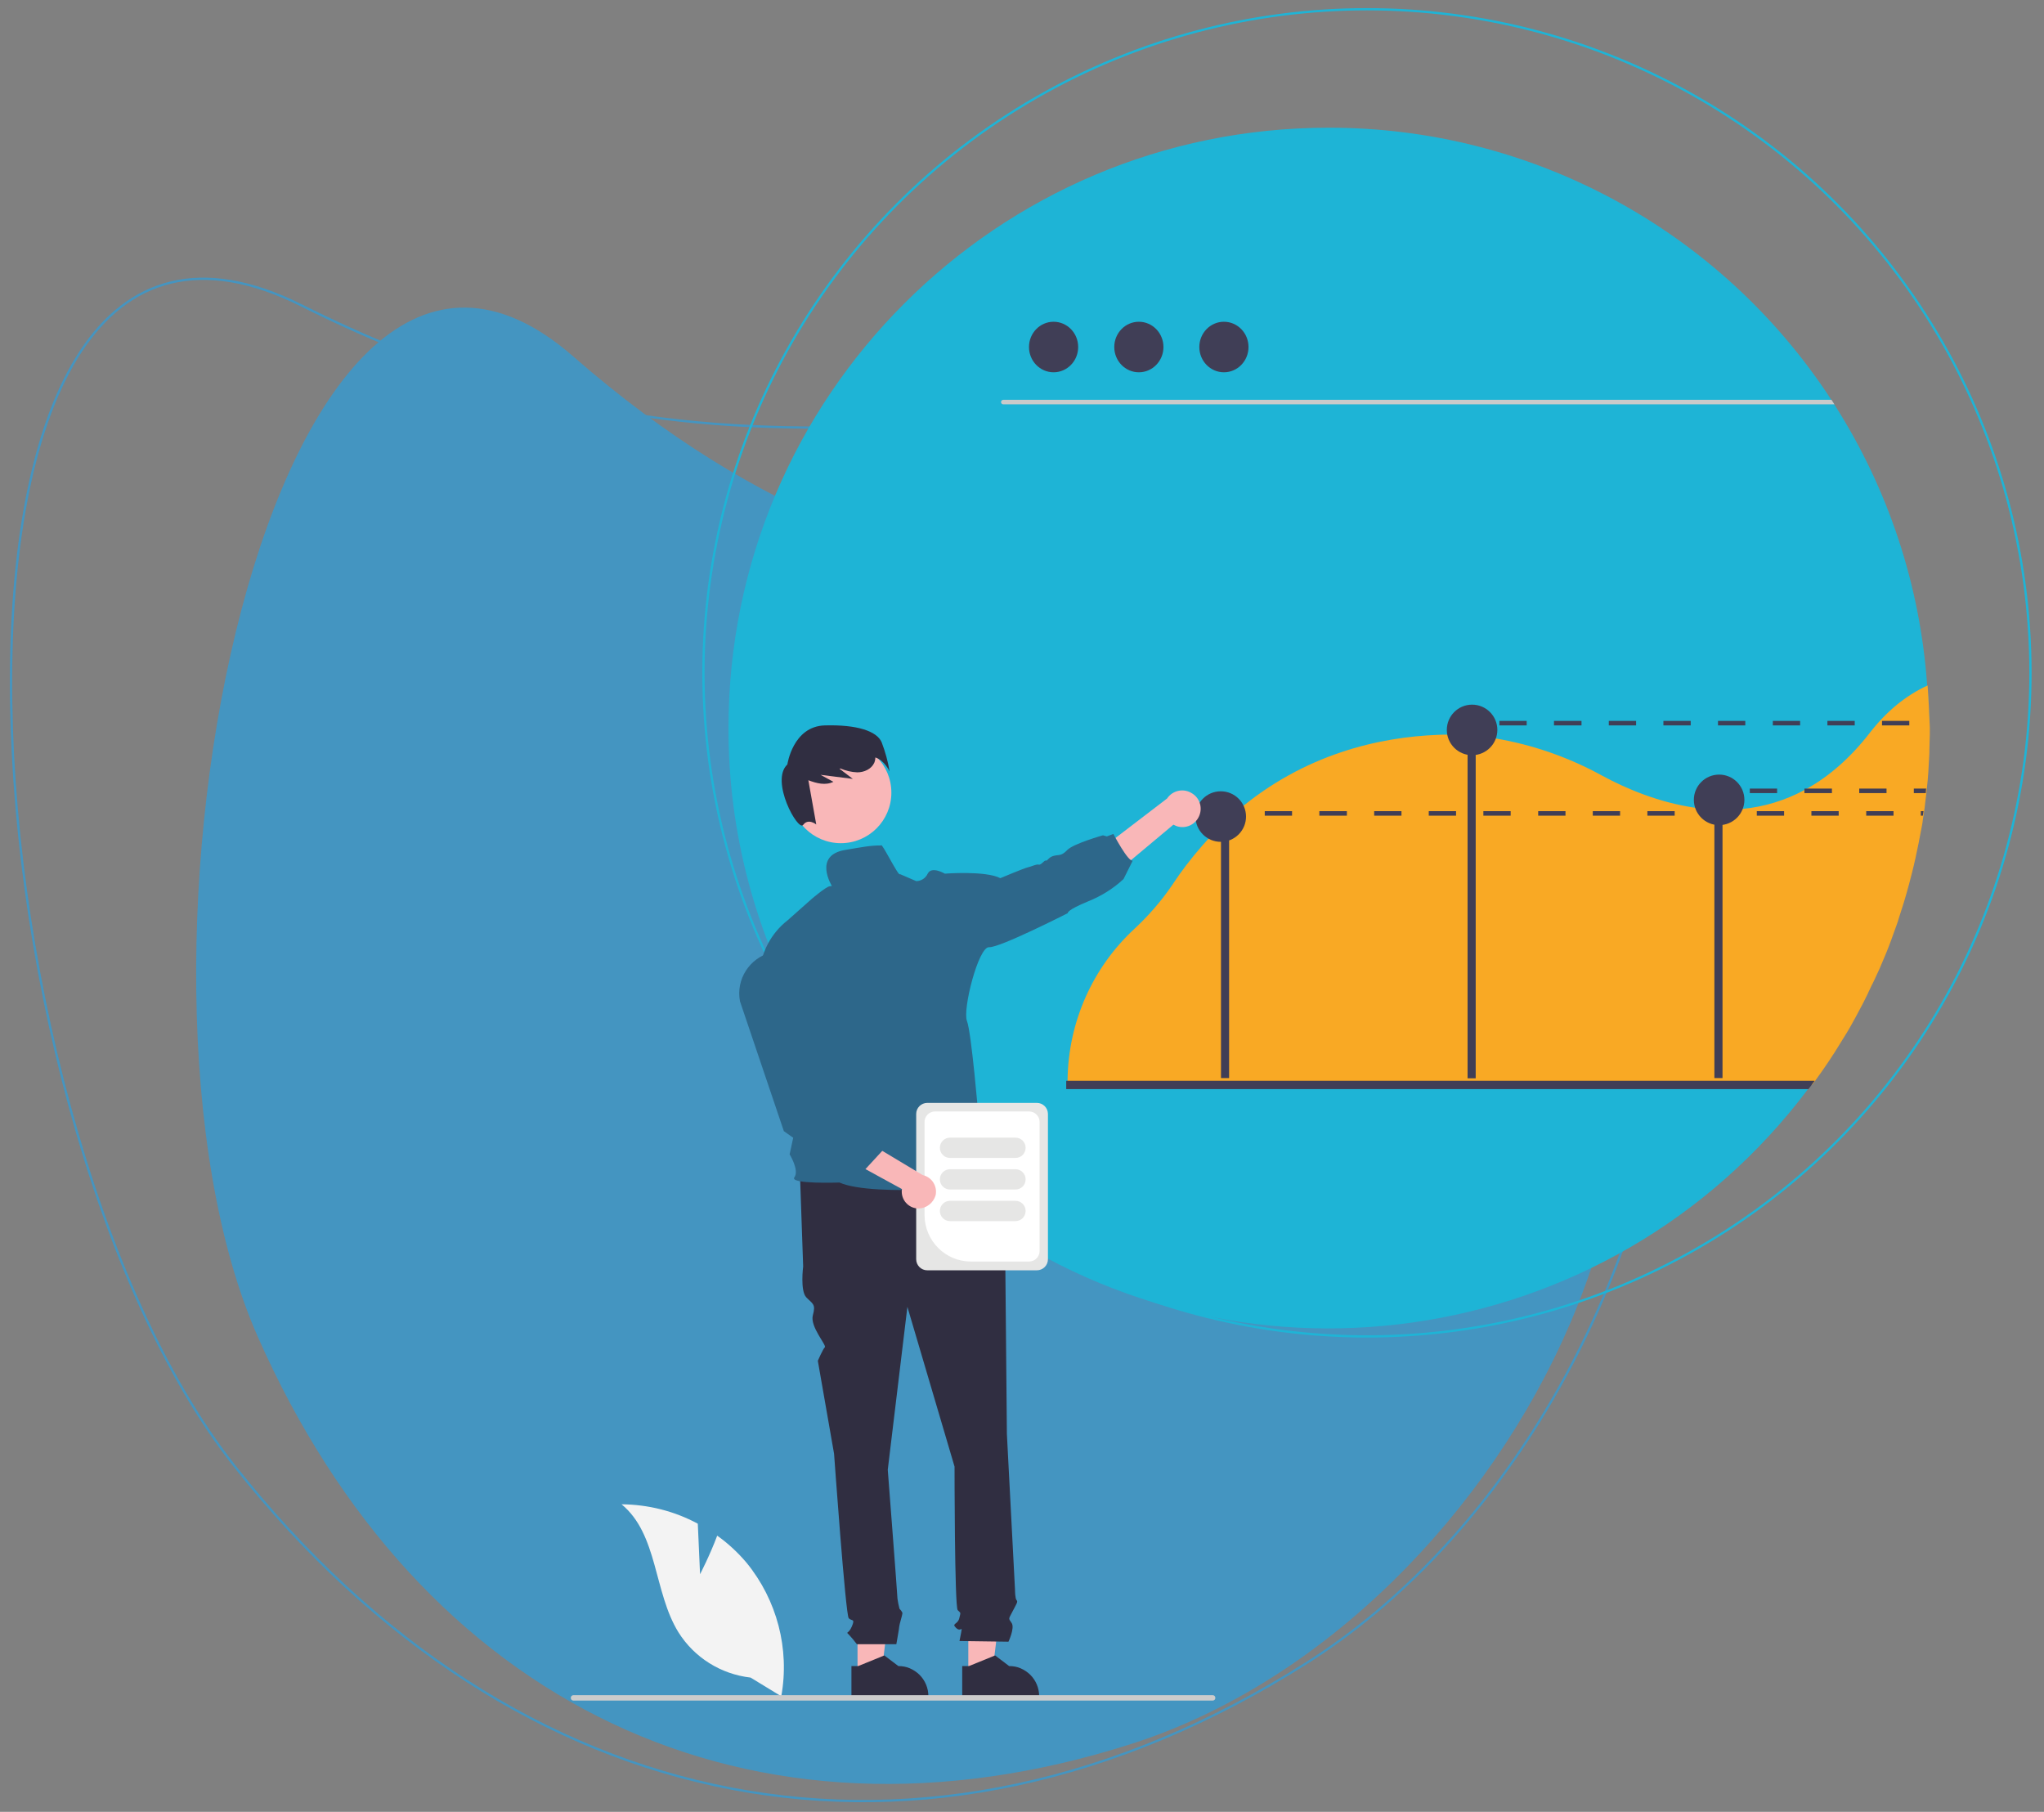 <?xml version="1.0" encoding="utf-8"?>
<!-- Generator: Adobe Illustrator 21.0.0, SVG Export Plug-In . SVG Version: 6.00 Build 0)  -->
<svg version="1.1" xmlns="http://www.w3.org/2000/svg" xmlns:xlink="http://www.w3.org/1999/xlink" x="0px" y="0px"
	 viewBox="0 0 906 803" style="enable-background:new 0 0 906 803;" xml:space="preserve">
<rect x="0" y="0" width="906" height="803" fill="#808080" stroke="none"/>
<style type="text/css">
	.st0{fill:#4495C1;}
	.st1{fill:none;stroke:#4495C1;stroke-miterlimit:10;}
	.st2{fill:none;stroke:#1EB4D6;stroke-miterlimit:10;}
	.st3{fill:#1EB4D6;}
	.st4{fill:#CACACA;}
	.st5{fill:#403E56;}
	.st6{fill:#F9A924;}
	.st7{fill:#F9B7B8;}
	.st8{fill:#302E41;}
	.st9{fill:#2D678A;}
	.st10{fill:#F3F3F3;}
	.st11{fill:#CCCCCC;}
	.st12{fill:#E6E6E5;}
	.st13{fill:#FFFFFF;}
</style>
<g id="Livello_2">
</g>
<g id="Livello_4">
</g>
<g id="Livello_1">
</g>
<g id="Livello_3">
	<path class="st0" d="M501.8,772.8c-169.3,54.3-316-18-387.6-180.5S120,41,254,157.9c168.8,147.5,290.8,73.2,412.7,190.7
		C794.5,471.9,672,718.2,501.8,772.8z"/>
	<path class="st1" d="M578.9,737.2C409.2,844.6,228.4,807.1,104,649.8S-45.8,45.4,133.7,135.4C360,248.7,472.3,133,638.9,226.9
		C813.6,325.4,749.4,629.4,578.9,737.2z"/>
	<circle class="st2" cx="605.9" cy="298.2" r="294.1"/>
	<g>
		<path class="st3" d="M855.1,322.7c0,2,0,4-0.1,5.9c0,1.3-0.1,2.6-0.1,3.9c0,0.4,0,0.7,0,1.1c0,0.7-0.1,1.4-0.1,2.1
			c-0.2,4.6-0.6,9.2-1,13.7c0,0.2,0,0.4-0.1,0.6c0,0.5-0.1,0.9-0.2,1.4c-0.1,1.4-0.3,2.7-0.5,4c-0.1,0.9-0.2,1.8-0.3,2.7
			c-0.1,0.4-0.1,0.9-0.2,1.3c-0.1,0.5-0.1,0.9-0.2,1.4c0,0.2-0.1,0.4-0.1,0.6c-0.1,0.7-0.2,1.4-0.3,2c-0.1,0.9-0.3,1.8-0.4,2.7
			c-0.1,0.9-0.3,1.8-0.5,2.6c-0.2,0.9-0.3,1.8-0.5,2.6c-0.2,0.9-0.3,1.8-0.5,2.6c-0.9,4.4-1.8,8.7-2.9,13c-0.4,1.7-0.8,3.3-1.3,5
			c-0.7,2.7-1.5,5.4-2.3,8.1c-0.2,0.7-0.5,1.5-0.7,2.2c-0.3,0.8-0.5,1.7-0.8,2.5c-0.3,0.8-0.5,1.7-0.8,2.5s-0.6,1.7-0.8,2.5
			c-0.3,0.8-0.6,1.6-0.9,2.5c-0.3,0.8-0.6,1.6-0.9,2.5c-0.3,0.8-0.6,1.6-0.9,2.5c-0.6,1.6-1.3,3.3-1.9,4.9c-0.3,0.8-0.7,1.6-1,2.4
			c-1.3,3.2-2.7,6.4-4.2,9.5c-0.3,0.7-0.6,1.4-1,2.1c-0.2,0.5-0.4,0.9-0.7,1.4c-0.4,0.8-0.7,1.5-1.1,2.3c-0.4,0.8-0.8,1.5-1.1,2.3
			c-0.8,1.5-1.6,3-2.3,4.5c-0.8,1.5-1.6,3-2.4,4.5s-1.7,3-2.5,4.5c-0.4,0.7-0.9,1.5-1.3,2.2c-1.7,2.9-3.5,5.8-5.4,8.7
			c-1.8,2.9-3.7,5.7-5.7,8.4c-1,1.4-2,2.8-3,4.2c-0.4,0.5-0.8,1.1-1.2,1.6c-0.5,0.7-1,1.3-1.5,2c-88.2,117.3-254.9,140.9-372.2,52.7
			c-3.7-2.8-7.3-5.6-10.8-8.5c-2.9-2.4-5.8-4.9-8.6-7.5c-18.1-16.4-33.8-35.3-46.7-56c-1.6-2.6-3.2-5.2-4.7-7.9
			c-23.3-40.4-35.6-86.2-35.5-132.9c0-146.9,119.1-266,266-266c89.8-0.1,173.6,45.2,222.7,120.4c0.4,0.7,0.9,1.4,1.3,2
			c24,37.4,38.2,80.3,41.3,124.6C854.9,310.1,855.1,316.4,855.1,322.7z"/>
		<path class="st4" d="M813.1,179.2H444.7c-0.6,0-1-0.5-1-1c0-0.5,0.4-1,1-1h367.1C812.2,177.9,812.7,178.5,813.1,179.2z"/>
		<ellipse class="st5" cx="467" cy="153.8" rx="10.9" ry="11.2"/>
		<ellipse class="st5" cx="504.8" cy="153.8" rx="10.9" ry="11.2"/>
		<ellipse class="st5" cx="542.5" cy="153.8" rx="10.9" ry="11.2"/>
		<path class="st6" d="M854.4,303.8c-9.6,4.4-18.2,11.4-25.7,21.1c-8.7,11.2-18,19.1-27.5,24.5c-0.5,0.3-0.9,0.5-1.3,0.7
			c-8.5,4.6-17.9,7.5-27.5,8.4c-2.9,0.3-5.8,0.4-8.8,0.4c-1.2,0-2.4,0-3.7-0.1c-2.9-0.1-5.7-0.4-8.5-0.8c-16-2.3-30.5-8.4-41.2-14.2
			c-14.7-8.1-30.7-13.7-47.2-16.5c-3-0.5-5.9-0.9-8.9-1.1c-1.2-0.1-2.4-0.2-3.6-0.3c-3-0.2-5.9-0.3-8.9-0.3c-1.5,0-3,0-4.5,0.1
			c-25.5,1-58.8,8.3-88.7,33.7c-0.4,0.3-0.8,0.7-1.2,1c-0.4,0.3-0.7,0.6-1.1,1c-4.7,4.2-9.2,8.7-13.3,13.5
			c-4.8,5.5-9.2,11.2-13.2,17.3c-4.8,7.1-10.4,13.5-16.6,19.3c-18.8,17.3-29.5,41.6-29.8,67.1v0.5c0,0.5,0,1.1,0,1.6h330.1
			c0.4-0.5,0.8-1.1,1.2-1.6c1-1.4,2-2.8,3-4.2c2-2.8,3.8-5.6,5.7-8.5c1.8-2.9,3.6-5.8,5.4-8.7c0.4-0.7,0.9-1.5,1.3-2.2
			c0.8-1.5,1.7-3,2.5-4.5s1.6-3,2.4-4.5c0.8-1.5,1.6-3,2.3-4.5c0.4-0.8,0.8-1.5,1.1-2.3c0.4-0.8,0.7-1.5,1.1-2.3
			c0.2-0.5,0.4-0.9,0.7-1.4c0.3-0.7,0.7-1.4,1-2.1c1.5-3.1,2.9-6.3,4.2-9.5c0.3-0.8,0.7-1.6,1-2.4c0.6-1.6,1.3-3.2,1.9-4.9
			c0.3-0.8,0.6-1.6,0.9-2.5c0.3-0.8,0.6-1.6,0.9-2.5c0.3-0.8,0.6-1.6,0.9-2.5c0.3-0.8,0.6-1.7,0.8-2.5c0.3-0.8,0.5-1.7,0.8-2.5
			c0.3-0.8,0.5-1.7,0.8-2.5c0.2-0.7,0.5-1.5,0.7-2.2c0.8-2.7,1.6-5.4,2.3-8.1c0.4-1.7,0.9-3.3,1.3-5c1.1-4.3,2-8.6,2.9-13
			c0.2-0.9,0.3-1.8,0.5-2.6c0.2-0.9,0.3-1.8,0.5-2.6c0.2-0.9,0.3-1.8,0.5-2.6c0.2-0.9,0.3-1.8,0.4-2.7c0.1-0.7,0.2-1.4,0.3-2
			c0-0.2,0.1-0.4,0.1-0.6c0.1-0.5,0.1-0.9,0.2-1.4c0.1-0.4,0.1-0.9,0.2-1.3c0.1-0.9,0.2-1.8,0.3-2.7c0.2-1.3,0.3-2.7,0.5-4h0
			c0-0.5,0.1-0.9,0.1-1.4c0-0.2,0-0.4,0.1-0.6c0.5-4.5,0.8-9.1,1-13.7c0-0.7,0.1-1.4,0.1-2.1c0-0.4,0-0.7,0-1.1
			c0-1.3,0.1-2.6,0.1-3.9c0.1-2,0.1-3.9,0.1-5.9C855.1,316.4,854.9,310.1,854.4,303.8z"/>
		<rect x="541.2" y="370.9" class="st5" width="3.6" height="106.9"/>
		<rect x="650.5" y="321" class="st5" width="3.6" height="156.9"/>
		<rect x="759.9" y="353.8" class="st5" width="3.6" height="124"/>
		<circle class="st5" cx="652.5" cy="323.5" r="11.2"/>
		<circle class="st5" cx="762" cy="354.5" r="11.2"/>
		<circle class="st5" cx="541.1" cy="361.9" r="11.2"/>
		<path class="st5" d="M804.3,479.1c-0.4,0.5-0.8,1.1-1.2,1.6c-0.5,0.7-1,1.3-1.5,2h-329v-3.7H804.3z"/>
		<polygon class="st7" points="380.1,741.9 390.7,741.9 395.7,701.1 380.1,701.1 		"/>
		<path class="st8" d="M407.6,742.3c-1.2-1.2-2.7-2.2-4.3-2.9c-1.6-0.7-3.3-1-5.1-1l-6.2-4.7l-0.3,0.1l-11.3,4.6h-3v13.7h34.1v-0.4
			C411.5,748.2,410.1,744.8,407.6,742.3z"/>
		<polygon class="st7" points="429.2,741.9 439.8,741.9 444.8,701.1 429.2,701.1 		"/>
		<path class="st8" d="M456.7,742.3c-1.2-1.2-2.7-2.2-4.3-2.9c-1.6-0.7-3.3-1-5.1-1l-6.2-4.7l-0.3,0.1l-11.3,4.6h-3l0,13.7h34.1
			v-0.4C460.6,748.2,459.2,744.8,456.7,742.3z"/>
		<path class="st8" d="M437.7,518.7l-83.1,2.2l1.4,40.4c0,0-1.4,10.8,1.4,13.7s4.3,2.9,2.9,7.9s6.2,13.3,5.3,14.2s-3.1,6-3.1,6
			l7.2,41.2c0,0,5.1,71.5,6.5,72.9s2.9,0,1.4,3.6s-2.9,2.2-1.4,3.6c1.3,1.4,2.5,2.8,3.6,4.3h17.5c0,0,1.3-7.2,1.3-7.9
			s1.4-5.1,1.4-5.8s-1.3-2-1.3-2c-0.4-1.5-0.7-3-0.9-4.5c0-1.4-4.3-57.1-4.3-57.1l8.7-72.2l20.9,70.8c0,0,0,62.1,1.4,63.6
			s1.4,0.7,0.7,3.6s-3.6,2.2-1.4,4.3s2.9-1.4,2.2,2.2l-0.7,3.6l21.7,0.3c0,0,2.9-6.1,1.4-8.3s-1.4-1.6,0.4-5.1s2.5-4.3,1.8-5
			s-0.7-4.6-0.7-4.6l-3.6-69.1c0,0-0.7-72.9-0.7-75.1c-0.1-1.1,0.2-2.2,0.6-3.2v-2.9l-2.8-10.4L437.7,518.7z"/>
		<path class="st7" d="M531.7,361.2c-1.5,4.2-6.1,6.4-10.3,4.9c-0.4-0.2-0.9-0.4-1.3-0.6L484,395.7l-2-14.8l35.3-27
			c2.5-3.7,7.5-4.7,11.2-2.2C531.7,353.7,533,357.7,531.7,361.2L531.7,361.2z"/>
		<circle class="st7" cx="372.7" cy="351.3" r="22.4"/>
		<path class="st8" d="M390.8,329c-2.1-5-11-7.9-25.2-7.5s-16.6,17.3-16.6,17.3c-7.8,7.3,4.8,29.9,7,26.8c2.2-3.1,5.8-0.2,5.8-0.2
			l-3.5-19.6c3.7,1.4,7.6,2.4,11.1,0.7l-5.7-3.1l14.3,1.8l-5.9-4.5c0.1,0,0.3-0.1,0.4-0.1c2.4,1,4.9,1.6,7.5,1.7
			c3,0,6.2-1.4,7.5-4.2c0.3-0.7,0.5-1.6,0.5-2.4c4.1,1.3,6.3,6.2,6.3,6.2C393.6,337.5,392.4,333.2,390.8,329z"/>
		<path class="st9" d="M390.6,374.7c-5,0-8.2,0.7-16,2c-14.4,2.4-5.8,16.1-5.8,16.1s0.6-0.3-1.1,0s-7.8,5.5-7.8,5.5l-10.7,9.5
			c-16.2,12.7-12.5,32.5-12.5,32.5l23.6,23.7L350,511.6c0,0,4.4,7.1,2.1,10.2s20,2.3,20,2.3c15.4,6.8,69.5,1.1,69.5,1.1
			c-0.8-2-8-17.1-8-17.1c3.1-5.4,0.1-13.3,0.1-13.3s-3.1-37.2-5.1-42.3s5.1-33,9.8-32.7s34.9-15.1,34.9-15.1s-0.8-1.2,9.2-5.3
			c5.7-2.3,11-5.6,15.5-9.8l4.1-8.2c-2,0.8-8.6-11.8-8.6-11.8l-2.9,1.1l-1.7-0.5c0,0-13.1,3.7-15.8,6.5s-3.6,2-6,2.6
			s-2.7,2.3-3.5,2.1s-2.1,2.1-3.2,1.8s-3.3,0.9-4.8,1.2s-12.2,4.8-12.2,4.8c-6.6-3.4-24.6-2-24.6-2s-5.9-3.5-7.6,0
			c-0.9,2-2.9,3.3-5.1,3.3l-7.2-3.1C398.5,389,390.7,373.1,390.6,374.7z"/>
		<path class="st10" d="M310.3,697.7l-1-22.4c-10.4-5.6-22-8.5-33.8-8.6c16.2,13.3,14.2,38.9,25.2,56.7c7,11.2,18.8,18.6,32,20.1
			l13.6,8.3c3.8-21-1.9-42.7-15.4-59.2c-3.8-4.5-8.2-8.6-13-12C314.7,689.2,310.3,697.7,310.3,697.7z"/>
		<path class="st11" d="M253,752.5c0,0.7,0.5,1.2,1.2,1.2c0,0,0,0,0,0h283.3c0.7,0,1.2-0.5,1.2-1.2s-0.5-1.2-1.2-1.2H254.2
			C253.5,751.3,253,751.8,253,752.5C253,752.5,253,752.5,253,752.5z"/>
		<rect x="542.5" y="359.5" class="st5" width="6" height="2"/>
		<path class="st5" d="M560.6,359.5v2h12.1v-2H560.6z M584.8,359.5v2H597v-2H584.8z M609.1,359.5v2h12.1v-2H609.1z M633.3,359.5v2
			h12.1v-2H633.3z M657.5,359.5v2h12.1v-2H657.5z M681.8,359.5v2h12.1v-2H681.8z M706,359.5v2h12.1v-2H706z M730.2,359.5v2h12.1v-2
			H730.2z M754.5,359.5v2h12.1v-2H754.5z M778.7,359.5v2h12.1v-2H778.7z M802.9,359.5v2h12.1v-2H802.9z M827.2,359.5v2h12.1v-2
			H827.2z M851.4,359.5v2h0.9c0-0.2,0.1-0.4,0.1-0.6c0.1-0.5,0.1-0.9,0.2-1.4H851.4z"/>
		<rect x="646.5" y="319.5" class="st5" width="6" height="2"/>
		<path class="st5" d="M664.6,319.5v2h12.1v-2H664.6z M688.8,319.5v2H701v-2H688.8z M713.1,319.5v2h12.1v-2H713.1z M737.3,319.5v2
			h12.1v-2H737.3z M761.5,319.5v2h12.1v-2H761.5z M785.8,319.5v2h12.1v-2H785.8z M810,319.5v2h12.1v-2H810z M834.2,319.5v2h12.1v-2
			H834.2z"/>
		<rect x="757.5" y="349.5" class="st5" width="6" height="2"/>
		<path class="st5" d="M775.6,349.5v2h12.1v-2H775.6z M799.8,349.5v2H812v-2H799.8z M824.1,349.5v2h12.1v-2H824.1z M848.3,349.5v2
			h5.3c0-0.5,0.1-0.9,0.1-1.4c0-0.2,0-0.4,0.1-0.6H848.3z"/>
		<path class="st12" d="M406.1,558.1v-64.4c0-2.7,2.2-4.9,4.9-4.9h48.6c2.7,0,4.9,2.2,4.9,4.9v64.4c0,2.7-2.2,4.9-4.9,4.9H411
			C408.3,563,406.1,560.8,406.1,558.1z"/>
		<path class="st13" d="M409.8,538.6v-41.4c0-2.5,2.1-4.6,4.6-4.6h41.8c2.5,0,4.6,2.1,4.6,4.6v57.3c0,2.5-2.1,4.6-4.6,4.6h-25.9
			C419,559.1,409.9,549.9,409.8,538.6z"/>
		<path class="st12" d="M416.6,508.7c0-2.5,2-4.5,4.5-4.5h29c2.5,0,4.5,2,4.5,4.5s-2,4.5-4.5,4.5l0,0h-29
			C418.6,513.2,416.6,511.2,416.6,508.7z"/>
		<path class="st12" d="M416.6,522.7c0-2.5,2-4.5,4.5-4.5h29c2.5,0,4.5,2,4.5,4.5s-2,4.5-4.5,4.5l0,0h-29
			C418.6,527.2,416.6,525.2,416.6,522.7z"/>
		<path class="st12" d="M416.6,536.7c0-2.5,2-4.5,4.5-4.5h29c2.5,0,4.5,2,4.5,4.5s-2,4.5-4.5,4.5l0,0h-29
			C418.6,541.2,416.6,539.2,416.6,536.7z"/>
		<path class="st7" d="M407.3,535.6c-4.1,0.1-7.5-3.2-7.6-7.3c0-0.4,0-0.9,0.1-1.3l-41.5-22.7l12.2-6.6l38.5,23.1
			c4.1,0.9,6.6,5,5.7,9C413.7,533.1,410.7,535.5,407.3,535.6L407.3,535.6z"/>
		<path class="st9" d="M383.1,518.7l-14.7-2.6l-5.3-4.4l-3.5-1.8l-12.2-8.6l0-0.1l-19.4-57.4c-1.9-9.8,4.3-19.3,13.9-21.7l0,0
			c10.1-2.5,20.3,3.6,22.8,13.7c0.2,0.7,0.3,1.4,0.4,2.2l6.3,49.2l10.4,10.7l4.5,0.9l1,4.9l4,6.1L383.1,518.7z"/>
	</g>
</g>
</svg>

